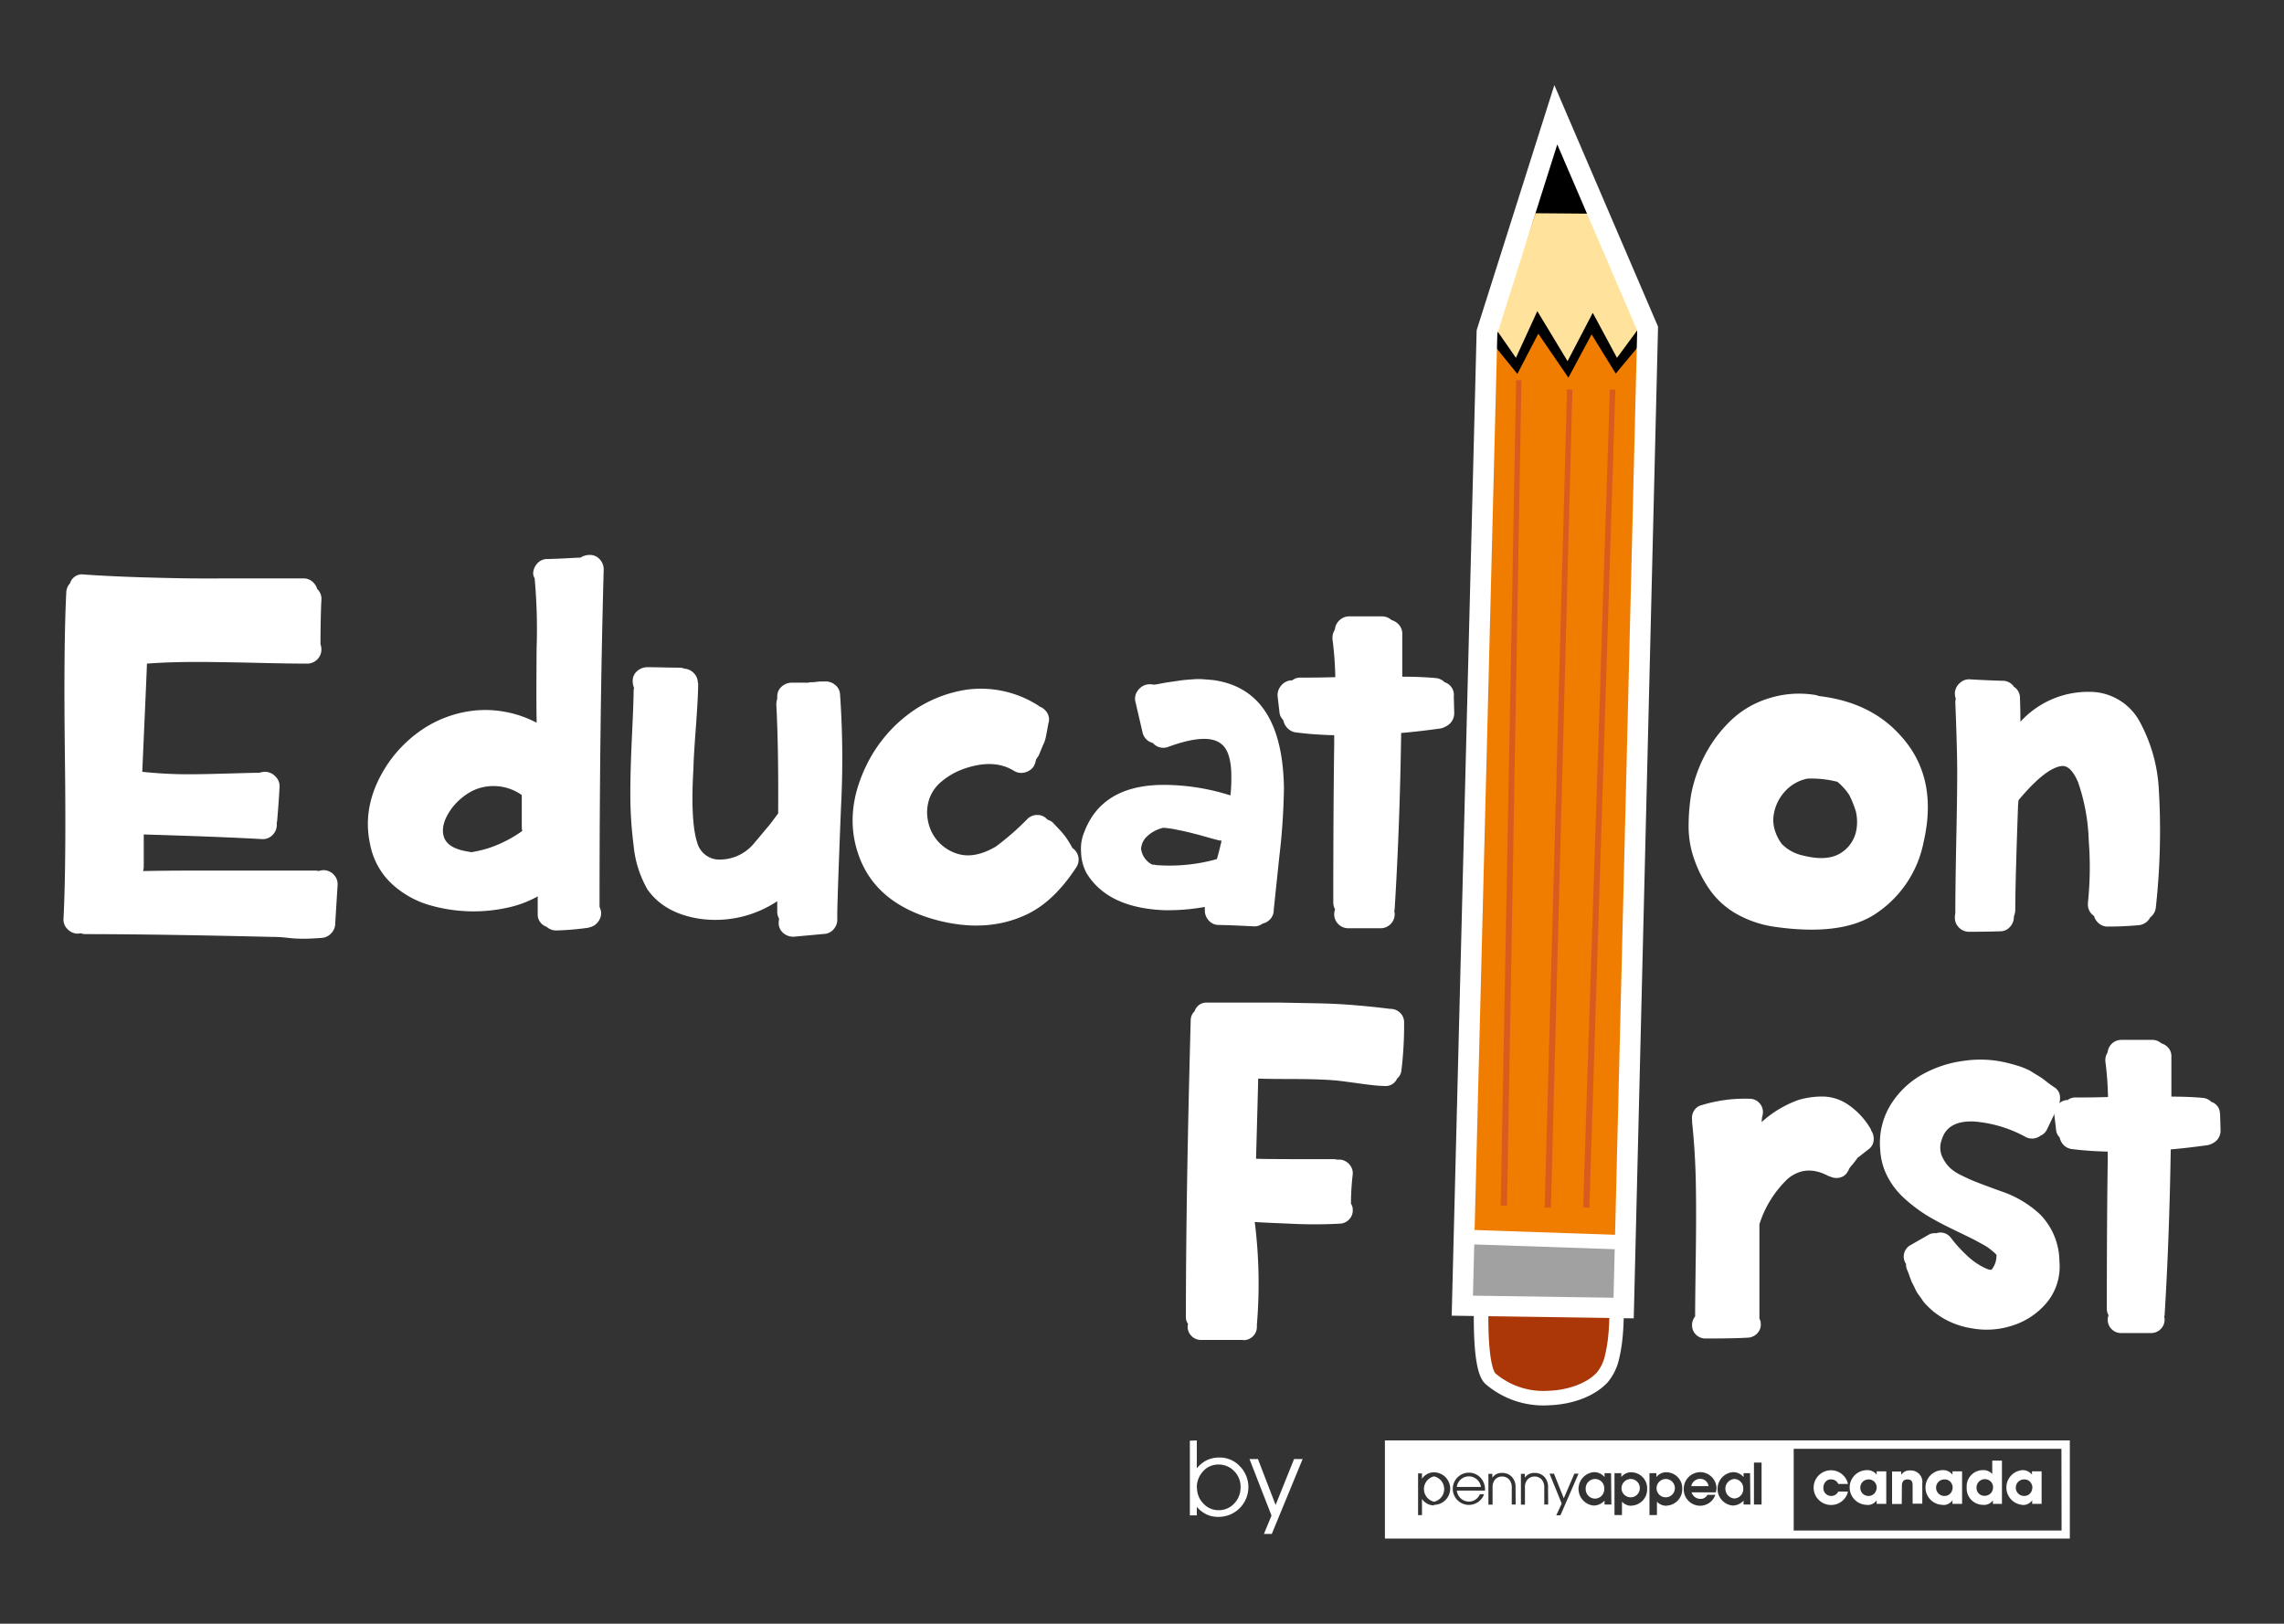 <svg id="Layer_1" data-name="Layer 1" xmlns="http://www.w3.org/2000/svg" width="351.28" height="249.78" viewBox="0 0 351.28 249.78">
  <rect x="0" y="0" width="351.28" height="249.78" fill="#333333" stroke="none"/>
  <g>
    <path d="M49.63,144.27c-1.24.1-2.16.14-2.76.14s-1.48,0-2.65-.14-2-.14-2.39-.14q-17.53-.42-28.7-.43a1.76,1.76,0,0,1-.71-.14,2.36,2.36,0,0,1-.58.07,2.25,2.25,0,0,1-1.5-.74,2,2,0,0,1-.57-1.59q.42-8.37.21-25Q9.77,99.35,10.2,91a2.2,2.2,0,0,1,.57-1.27,1.92,1.92,0,0,1,2.15-1.35c2.67.19,5.62.33,8.87.43s5.78.15,7.62.17,4.91,0,9.23,0l8,0a2.07,2.07,0,0,1,1.36.46,2.36,2.36,0,0,1,.79,1.17,2.06,2.06,0,0,1,.64,1.7q-.13,2.55-.14,6.8a2.16,2.16,0,0,1,.14.78,2.12,2.12,0,0,1-.64,1.56,2.17,2.17,0,0,1-1.57.64q-2.51,0-7.23-.11t-5.94-.11q-6.8-.14-11.45.22,0,.49-.72,16.64c1.77.19,3.58.31,5.44.36s4.14,0,6.84-.07,4.61-.14,5.76-.14a2.75,2.75,0,0,1,.93-.15,2.25,2.25,0,0,1,1.54.75A2.05,2.05,0,0,1,43,121q-.13,2.49-.36,5.1a1.25,1.25,0,0,1-.07.43v.49a2.21,2.21,0,0,1-.75,1.53,2.08,2.08,0,0,1-1.61.53q-6.09-.35-18.1-.71v5A2.24,2.24,0,0,1,22,134q3.95-.08,8.34-.07l9.88,0c3.65,0,6.42,0,8.33,0a1.25,1.25,0,0,1,.43.07,2.92,2.92,0,0,1,.86-.14,2.24,2.24,0,0,1,1.54.74,2.11,2.11,0,0,1,.54,1.6L51.56,142a2.22,2.22,0,0,1-.54,1.49,2.2,2.2,0,0,1-1.39.78" fill="#fff"/>
    <path d="M80.25,122.31a7.44,7.44,0,0,0-4.11-1.38,7.29,7.29,0,0,0-3.76.88,9.63,9.63,0,0,0-2.86,2.48q-1.78,2.42-1.29,4.32c.34,1.28,1.62,2.08,3.87,2.41a1.25,1.25,0,0,0,.43.07,18,18,0,0,0,2.86-.7,19.59,19.59,0,0,0,4.94-2.56,2.41,2.41,0,0,1-.08-.63Zm10.31,20.4a44.56,44.56,0,0,1-5,.43,2.2,2.2,0,0,1-1.5-.57,2,2,0,0,1-1.36-2V137.9a16.92,16.92,0,0,1-3.87,1.55,24.31,24.31,0,0,1-12.52-.14,14.45,14.45,0,0,1-6.4-3.68,11.28,11.28,0,0,1-3-5.81q-1.35-6.24,2.79-12.4a19.94,19.94,0,0,1,5.8-5.56,17.85,17.85,0,0,1,7.87-2.59,17,17,0,0,1,9.16,1.91v-.49q-.06-2.62,0-10.91a86.09,86.09,0,0,0-.28-10.56V89A1.81,1.81,0,0,1,82,88.3a2.32,2.32,0,0,1,.61-1.59A2,2,0,0,1,84.19,86q2.22-.06,4.65-.21h.43a2.57,2.57,0,0,1,1.43-.42,2,2,0,0,1,1.54.67,2.28,2.28,0,0,1,.61,1.59q-.64,22.89-.64,51.65v.22a5.8,5.8,0,0,1,.21.63,2.1,2.1,0,0,1-.43,1.67,2.22,2.22,0,0,1-1.43.88" fill="#fff"/>
    <path d="M107.38,105.09q0,2-.36,6.87t-.36,6.1q-.5,8.28.57,11.55a3.52,3.52,0,0,0,3.65,2.62,6.83,6.83,0,0,0,5.08-2.48l2.44-2.91,1.28-1.7q.07-10.06-.28-16.72a2.73,2.73,0,0,1,.14-.92v-.35a2,2,0,0,1,.68-1.53,2.35,2.35,0,0,1,1.61-.6c.38,0,.75,0,1.11,0l.61,0h.36a1.14,1.14,0,0,0,.35,0,2.48,2.48,0,0,1,.61-.07c.36,0,.73-.06,1.11-.11h.79a2.28,2.28,0,0,1,1.64.49,2,2,0,0,1,.79,1.49,141.9,141.9,0,0,1,.15,17.29q-.58,14.39-.58,16.93v.22a2.2,2.2,0,0,1-.5,1.62,2,2,0,0,1-1.5.79l-4.58.42a2.28,2.28,0,0,1-1.65-.5,2,2,0,0,1-.78-1.48,3.71,3.71,0,0,1,.07-.78,2.12,2.12,0,0,1-.29-1.07v-1.62a17.18,17.18,0,0,1-12,2.69q-5.37-.85-7.94-4.47a16.66,16.66,0,0,1-2.15-6.8,61.46,61.46,0,0,1-.5-8.5q0-3.12.25-8.43c.17-3.54.25-5.79.25-6.73a2.22,2.22,0,0,1,.07-.57,2.67,2.67,0,0,1-.21-1.06,1.94,1.94,0,0,1,.68-1.53,2.35,2.35,0,0,1,1.61-.6c1.62,0,3.24.07,4.86.07a2,2,0,0,1,.79.15,2.22,2.22,0,0,1,1.47.7,2.12,2.12,0,0,1,.61,1.49" fill="#fff"/>
    <path d="M161.26,111.18c-.29,1.61-.45,2.46-.5,2.56a4.22,4.22,0,0,1-.36.92l-.64,1.55c-.15.24-.29.46-.43.64a2.89,2.89,0,0,1-.36,1.07,2.33,2.33,0,0,1-1.39.92,2.15,2.15,0,0,1-1.69-.29q-3-1.83-7.44-.35a11.13,11.13,0,0,0-3.61,2A6.12,6.12,0,0,0,143,122.7a6.47,6.47,0,0,0-.4,2.62,7.21,7.21,0,0,0,.65,2.59,6.57,6.57,0,0,0,4,3.43q2.61.82,5.9-1.1A40,40,0,0,0,158,126a2.12,2.12,0,0,1,1.54-.63,2,2,0,0,1,1.54.7.26.26,0,0,1,.14.07,1.81,1.81,0,0,1,.86.57l1.07,1.13.65.78a15.58,15.58,0,0,1,1.14,1.84,2.14,2.14,0,0,1,.57,3q-3.57,5.46-7.94,7.37-6,2.7-13.52.71Q134.57,139,132,131.38q-2.28-6.66,1.43-14a21.69,21.69,0,0,1,6.23-7.47,19.72,19.72,0,0,1,9.12-3.83,16.38,16.38,0,0,1,10.77,2.37,1.11,1.11,0,0,1,.29.22,2.32,2.32,0,0,1,1.22,1,1.9,1.9,0,0,1,.21,1.52" fill="#fff"/>
    <path d="M187.81,129.32c-.34,0-1.43-.33-3.29-.85-1.39-.37-2.48-.63-3.3-.78a16,16,0,0,0-2.29-.35,5.34,5.34,0,0,0-2.68,1.49,2.83,2.83,0,0,0-.75,1.77,3.17,3.17,0,0,0,1.72,2.41,2.22,2.22,0,0,1,.57.07,27.08,27.08,0,0,0,9.37-.92c.29-1,.53-2,.72-2.84Zm1.43-6.94a23,23,0,0,0,.14-2.55c.05-2.84-.5-4.65-1.64-5.46-1.43-1.08-4.08-.92-8,.5a2.13,2.13,0,0,1-2.43-.57,2.16,2.16,0,0,1-1.57-1.56L174.64,108a2,2,0,0,1,.29-1.67,2.3,2.3,0,0,1,1.36-1,2.44,2.44,0,0,1,1.14,0,9.17,9.17,0,0,0,1.07-.17c.62-.12,1-.19,1.26-.22l1.21-.17c.6-.1,1.05-.15,1.36-.18l1.29-.1a10,10,0,0,1,1.4,0l1.29.1a11.36,11.36,0,0,1,1.36.22q9.59,2.06,9.8,16.44a100.62,100.62,0,0,1-.72,10.62c-.52,5-.81,7.68-.85,8.15a2,2,0,0,1-.51,1.35,2.22,2.22,0,0,1-1.21.71,2,2,0,0,1-1.43.42c-1.77-.09-3.53-.17-5.3-.21a2,2,0,0,1-1.54-.68,2.29,2.29,0,0,1-.61-1.59v-.5a32.14,32.14,0,0,1-6.29.5c-5.73-.24-9.69-2.12-11.88-5.67a7.19,7.19,0,0,1-.86-3.29,6.58,6.58,0,0,1,.5-3.08q2.64-6.95,11.52-7.23a33.83,33.83,0,0,1,11,1.63" fill="#fff"/>
    <path d="M223.59,106.93l.07,2.7a2.25,2.25,0,0,1-1.07,2,3.36,3.36,0,0,1-1,.43c-2,.28-4,.52-6.09.7q-.21,14.46-1,27.07a.58.58,0,0,1-.07.28,2,2,0,0,1,.07.5,2.12,2.12,0,0,1-.64,1.56,2.18,2.18,0,0,1-1.58.63h-4.86a2.18,2.18,0,0,1-1.58-.63,2.12,2.12,0,0,1-.64-1.56,2,2,0,0,1,.14-.71,2.1,2.1,0,0,1-.28-1.06q0-14.32.14-24.23V113.1a57.15,57.15,0,0,1-5.94-.43A2.24,2.24,0,0,1,198,112a2.47,2.47,0,0,1-.64-1.24,1.9,1.9,0,0,1-.58-1.21l-.28-2.4a2.21,2.21,0,0,1,.5-1.63,2.26,2.26,0,0,1,1.43-.85h.29a2.06,2.06,0,0,1,1.28-.43c1.39,0,3.18,0,5.37-.07a51.94,51.94,0,0,0-.43-5.81,2.37,2.37,0,0,1,.36-1.49,2.23,2.23,0,0,1,.71-1.45,2.18,2.18,0,0,1,1.51-.6h5a2.2,2.2,0,0,1,1.5.57,2.37,2.37,0,0,1,1.18.77,2.07,2.07,0,0,1,.47,1.35v6.59c1.86,0,3.57.07,5.15.21a2.17,2.17,0,0,1,1.36.64,2.05,2.05,0,0,1,1.43,2" fill="#fff"/>
    <path d="M282.63,120.28a16.13,16.13,0,0,0-4.66-.5,6.38,6.38,0,0,0-3.61,2.16,6.82,6.82,0,0,0-1.61,3.79,5.18,5.18,0,0,0,.14,1.7,6.85,6.85,0,0,0,1.15,2.4,6.45,6.45,0,0,0,3.22,1.77c2.43.62,4.33.52,5.69-.28a5.21,5.21,0,0,0,2.54-3.54,7,7,0,0,0-.07-3,17.56,17.56,0,0,0-1-2.48,9.35,9.35,0,0,0-1.79-2m-2.94-13.23q8,.92,12.6,6.08,5.86,6.38,3.57,16.35A17.14,17.14,0,0,1,288,140.87q-5.22,3.12-15.1,1.7a16.82,16.82,0,0,1-5.76-1.94,12.78,12.78,0,0,1-4-3.51,18.58,18.58,0,0,1-2.43-4.56,15.24,15.24,0,0,1-1-5.13,30.82,30.82,0,0,1,.39-5.24A22.15,22.15,0,0,1,262.3,116a20.57,20.57,0,0,1,3.94-5.2,14.62,14.62,0,0,1,5.76-3.36,15.45,15.45,0,0,1,7.19-.53,3.88,3.88,0,0,1,.5.14" fill="#fff"/>
    <path d="M321.11,139a52.45,52.45,0,0,0,.14-9.67,30.34,30.34,0,0,0-1.64-9c-.77-1.79-1.63-2.62-2.58-2.48q-2.5.36-6.58,5.25l-.07.77q-.42,11.62-.43,16.09a2.52,2.52,0,0,1-.21,1V141a2.29,2.29,0,0,1-.61,1.6,2,2,0,0,1-1.54.67c-1.62.05-3.19.07-4.72.07a2.13,2.13,0,0,1-1.57-.64,2.09,2.09,0,0,1-.64-1.56,3,3,0,0,1,.07-.63v-.22q0-3.6.14-10.73c.1-4.75.15-8.31.15-10.7s-.1-6-.29-10.73a2.51,2.51,0,0,1,.07-.64,2.73,2.73,0,0,1-.14-.92,2.24,2.24,0,0,1,.75-1.49,2.07,2.07,0,0,1,1.61-.57c1.71.1,3.36.17,4.93.22a2.05,2.05,0,0,1,1.79.92,2,2,0,0,1,.93,1.77c.05,1.18.07,2.39.07,3.61a14.09,14.09,0,0,1,10.51-4.6,8.77,8.77,0,0,1,8,4.89A24.38,24.38,0,0,1,332,121a107.75,107.75,0,0,1-.43,18.57,2.17,2.17,0,0,1-.86,1.55,2.23,2.23,0,0,1-1.79,1.21c-1.62.14-3.19.21-4.72.21a2.07,2.07,0,0,1-1.36-.46,2.3,2.3,0,0,1-.78-1.17,2.11,2.11,0,0,1-.93-2" fill="#fff"/>
    <path d="M191.14,206.13h-6.4a2,2,0,0,1-1.48-.6,2,2,0,0,1-.6-1.46,1.12,1.12,0,0,1,.07-.4,1.75,1.75,0,0,1-.34-1.07q0-18.45.74-45.63a1.92,1.92,0,0,1,.6-1.4,1.9,1.9,0,0,1,2-1.33l5.31,0c2.65,0,4.64,0,6,0l5.32.1q3.28.06,6.05.3c1.84.15,3.63.34,5.38.56a2.13,2.13,0,0,1,1.48.54,2,2,0,0,1,.68,1.4,57.52,57.52,0,0,1-.41,7.52,1.88,1.88,0,0,1-.67,1.27,1.9,1.9,0,0,1-1.95,1.13c-1,0-2.38-.18-4-.4s-3-.42-3.77-.47q-2.28-.19-6.72-.2-3.3,0-4.92-.06-.06,2.73-.33,12.32,1.07.08,11.84.07a2.32,2.32,0,0,1,.61.07h.53a2.19,2.19,0,0,1,1.42.79,2,2,0,0,1,.47,1.47,39.53,39.53,0,0,0-.27,4.53,1.54,1.54,0,0,1,.27.87,1.94,1.94,0,0,1-.51,1.49,2,2,0,0,1-1.44.7,71.75,71.75,0,0,1-7.81,0c-3.27-.13-5-.22-5.31-.26a75.81,75.81,0,0,1,.33,15.79v.33a2,2,0,0,1-.6,1.46,2,2,0,0,1-1.48.6" fill="#fff"/>
    <path d="M281.37,181q-3.57-2-6.4.33a16.5,16.5,0,0,0-4.37,7v14.52a1.43,1.43,0,0,1,.2.73,1.9,1.9,0,0,1-.5,1.5,2.11,2.11,0,0,1-1.45.7c-1.44.09-3.61.13-6.53.13a2.07,2.07,0,0,1-1.48-.59,2,2,0,0,1-.6-1.47,2.06,2.06,0,0,1,.47-1.33q0-1.93.1-9.16t0-11.79q-.1-4.56-.57-9v-.4a2,2,0,0,1,.3-1.3,1.82,1.82,0,0,1,1.11-.84,22.52,22.52,0,0,1,7.4-1,2,2,0,0,1,1.48.59,2,2,0,0,1,.61,1.47,2.5,2.5,0,0,1-.14.8l-.06.73a16.76,16.76,0,0,1,5.65-3.4,12.78,12.78,0,0,1,4-.53,7.13,7.13,0,0,1,3.83,1.37,11.55,11.55,0,0,1,3.3,3.63,2.85,2.85,0,0,0,.13.33,2.21,2.21,0,0,1,.31,1.47,1.84,1.84,0,0,1-.71,1.26l-1.28,1a3.63,3.63,0,0,1-.4.3.46.46,0,0,0-.14.14c0,.06-.15.22-.33.46s-.43.55-.74.9a.69.69,0,0,1-.14.2,1.5,1.5,0,0,1-.2.4,1.81,1.81,0,0,1-1.24,1,2.15,2.15,0,0,1-1.58-.2" fill="#fff"/>
    <path d="M316.62,170l-1.75,3.66a2.07,2.07,0,0,1-1.07,1.07,2.13,2.13,0,0,1-2.22.2,19.64,19.64,0,0,0-7.94-2.4q-4.11-.19-5,2.8a3.44,3.44,0,0,0,.27,3,5.27,5.27,0,0,0,1,1.33,6.76,6.76,0,0,0,1.65,1.1c.67.33,1.24.6,1.71.8s1.24.5,2.29.89,1.85.69,2.39.87a16.47,16.47,0,0,1,5.79,3.47,10.45,10.45,0,0,1,3,7.26,8.71,8.71,0,0,1-1.88,6.26,11.3,11.3,0,0,1-5.32,3.6,12.67,12.67,0,0,1-6.29.43,12.46,12.46,0,0,1-5.88-2.57c-.36-.31-.7-.62-1-.93a5.08,5.08,0,0,1-.81-1l-.67-.93a6.56,6.56,0,0,1-.47-.93l-.41-.8c-.09-.22-.21-.56-.37-1a8.29,8.29,0,0,0-.37-.93,2.53,2.53,0,0,1-.13-.8.23.23,0,0,0-.07-.14,2,2,0,0,1,.81-2.79l2.69-1.54a1.86,1.86,0,0,1,1.21-.26,2,2,0,0,1,2.29.73,20.82,20.82,0,0,0,2.35,2.6,10.57,10.57,0,0,0,2.69,1.93c.63.31,1,.42,1.21.33a3.45,3.45,0,0,0,.74-2.13.1.1,0,0,0,0-.13,2.62,2.62,0,0,0-.4-.4,11.54,11.54,0,0,0-1-.8c-.58-.36-1.43-.82-2.55-1.4l-3.3-1.6c-1.35-.67-2.51-1.3-3.5-1.9a23.74,23.74,0,0,1-3.2-2.4,12.06,12.06,0,0,1-2.75-3.43,10,10,0,0,1-1.18-4.26,11.23,11.23,0,0,1,1.51-6.76,13.43,13.43,0,0,1,4.88-4.76A17.64,17.64,0,0,1,302,163.2a17.42,17.42,0,0,1,6.69.3c.72.18,1.35.36,1.89.53a12.8,12.8,0,0,1,1.61.67l1.08.67a9.12,9.12,0,0,1,1.31.89c.6.47,1.07.81,1.38,1a1.85,1.85,0,0,1,.87,1.73,2.42,2.42,0,0,1-.2,1" fill="#fff"/>
    <path d="M341.45,171.36l.07,2.53a2.13,2.13,0,0,1-1,1.87,3,3,0,0,1-.94.4c-1.84.26-3.75.49-5.72.66q-.21,13.59-.94,25.45a.68.68,0,0,1-.07.27,2.24,2.24,0,0,1,.07.46,2.07,2.07,0,0,1-2.09,2.07h-4.58a2,2,0,0,1-1.48-.6,2,2,0,0,1-.6-1.47,1.72,1.72,0,0,1,.13-.66,2,2,0,0,1-.27-1q0-13.46.14-22.78v-1.4q-3-.07-5.59-.4a2.18,2.18,0,0,1-1.21-.63,2.43,2.43,0,0,1-.6-1.17,1.75,1.75,0,0,1-.54-1.13l-.27-2.27a2.05,2.05,0,0,1,.47-1.53,2.12,2.12,0,0,1,1.35-.8H318a1.94,1.94,0,0,1,1.21-.4c1.3,0,3,0,5-.07a48.47,48.47,0,0,0-.4-5.46,2.22,2.22,0,0,1,.34-1.4,2.13,2.13,0,0,1,2.08-1.93H331a2.08,2.08,0,0,1,1.41.53,2.28,2.28,0,0,1,1.11.73,1.91,1.91,0,0,1,.44,1.27v6.2c1.75,0,3.37.06,4.85.2a2,2,0,0,1,1.28.6,1.91,1.91,0,0,1,1.34,1.86" fill="#fff"/>
    <path d="M184.1,228.89a3.41,3.41,0,0,0,1,2.43,3.09,3.09,0,0,0,2.29,1,3.2,3.2,0,0,0,2.41-1,3.56,3.56,0,0,0,1-2.57,3.35,3.35,0,0,0-1-2.45,3.24,3.24,0,0,0-2.38-1,3.1,3.1,0,0,0-2.35,1,3.62,3.62,0,0,0-1,2.55m0-7.26v4.29a4.77,4.77,0,0,1,1.56-1.26,4.52,4.52,0,0,1,1.9-.4,4.21,4.21,0,0,1,3.14,1.32,4.58,4.58,0,0,1-3.33,7.81,4.18,4.18,0,0,1-1.78-.38,4.75,4.75,0,0,1-1.49-1.16v1.31H183V221.63Z" fill="#fff"/>
    <polygon points="192.17 224.45 193.47 224.45 196.19 231.52 199.03 224.45 200.35 224.45 195.6 235.98 194.39 235.98 195.56 233.15 192.17 224.45" fill="#fff"/>
    <path d="M248.27,194.58s1.62,13.58-1.83,17.3-12.41,4.67-17.2.21c-2.3-2.14-1.16-17.31-1.16-17.31Z" fill="#ab3608"/>
    <path d="M247.26,195.69l-18.13.18c-.08,1.39-.22,4-.22,6.77,0,7.42,1,8.54,1.09,8.64a11.41,11.41,0,0,0,8.19,2.67c3.07-.11,5.92-1.19,7.42-2.82a6.34,6.34,0,0,0,1.28-2.82c1-4.09.59-10.24.37-12.62m-20.21-2,22.22-.22.11,1c0,.36,1,8.86-.32,14.38a8.53,8.53,0,0,1-1.8,3.8c-1.92,2.08-5.28,3.4-9,3.53a13.63,13.63,0,0,1-9.79-3.27c-.84-.77-1.8-2.64-1.8-10.26,0-4,.29-7.89.29-7.93Z" fill="#fff"/>
    <polygon points="253.4 50.54 239.29 17.65 228.7 51.06 224.9 200.84 249.71 201.21 253.4 50.54" fill="#f07d00"/>
    <polyline points="253.55 49.92 248.62 55.84 244.73 49.53 241.12 56.26 236.48 49.48 233.19 55.8 228.85 50.44" fill="#f07d00"/>
    <polygon points="228.11 51.04 229.6 49.85 233.02 54.06 236.37 47.63 241.02 54.43 244.68 47.61 248.74 54.21 252.81 49.32 254.29 50.53 248.5 57.47 244.79 51.44 241.22 58.1 236.59 51.33 233.37 57.52 228.11 51.04"/>
    <polygon points="252.39 50.03 248.69 55.05 244.97 48.12 241.09 55.56 236.44 47.86 233.15 55.05 230.11 50.67 239.61 22.91 252.39 50.03" fill="#ffe39c"/>
    <polygon points="245.82 32.88 234.49 32.79 239.29 17.65 245.82 32.88"/>
    <polygon points="249.96 191.12 225.17 190.27 224.9 200.84 249.71 201.21 249.96 191.12" fill="#a1a1a1"/>
    <path d="M248.81,192.19l-22.55-.77-.21,8.33,22.57.34Zm-24.73-3.06,27,.92-.3,12.28-27-.4Z" fill="#fff"/>
    <polygon points="234 58.5 231.78 185.48 230.81 185.48 233.18 58.5 234 58.5" fill="#d95c1f"/>
    <polygon points="241.84 59.93 238.53 185.78 237.57 185.78 241.01 59.92 241.84 59.93" fill="#d95c1f"/>
    <polygon points="248.44 59.94 244.45 185.78 243.48 185.76 247.6 59.93 248.44 59.94" fill="#d95c1f"/>
    <path d="M239.51,22.22l-9.22,29.1-3.75,148,21.62.32L251.8,50.84ZM227.11,50.8l11.95-37.71L255,50.23v.35l-3.73,152.23-28-.41Z" fill="#fff"/>
    <g>
      <path d="M275.87,221.59H213v15.1H318.34v-15.1Zm-55.33,10a2.25,2.25,0,0,1-1.84-1v2.49h-.6v-6.42h.6v.84a2.19,2.19,0,0,1,1.84-1,2.5,2.5,0,1,1,0,5Zm7.85-2.28h-4.33A1.89,1.89,0,0,0,225.9,231a1.81,1.81,0,0,0,1.7-1.13h.65a2.48,2.48,0,1,1-2.35-3.32,2.42,2.42,0,0,1,2.13,1.22A2.57,2.57,0,0,1,228.39,229.29Zm4.72,2.14h-.6v-2.61a1.78,1.78,0,0,0-.46-1.3,1.51,1.51,0,0,0-2.05,0,1.81,1.81,0,0,0-.44,1.3v2.63h-.64v-4.74h.6v.6h0a1.7,1.7,0,0,1,1.46-.74,2,2,0,0,1,1.51.57,2.21,2.21,0,0,1,.6,1.68Zm5,0h-.6v-2.61a1.78,1.78,0,0,0-.46-1.3,1.51,1.51,0,0,0-2.05,0,1.69,1.69,0,0,0-.46,1.3v2.63h-.62v-4.74h.6v.6h0a1.7,1.7,0,0,1,1.46-.74,2,2,0,0,1,1.51.57,2.21,2.21,0,0,1,.6,1.68Zm1.24,1.67.84-1.82-1.87-4.6H239l1.51,3.79,1.63-3.79h.64L240,233.1Zm8.48-1.67h-1.05v-.6a2.32,2.32,0,0,1-1.68.76,2.58,2.58,0,0,1,.07-5.14,2.09,2.09,0,0,1,1.61.76h0v-.6h1Zm3.11.19a1.91,1.91,0,0,1-1.48-.63v2.06h-1.15v-6.44h1.05v.6h0a1.88,1.88,0,0,1,1.55-.74,2.46,2.46,0,0,1,2.42,2.56A2.5,2.5,0,0,1,250.92,231.62Zm5.39,0a1.93,1.93,0,0,1-1.49-.63v2.06h-1.15v-6.44h1.06v.6h0a1.89,1.89,0,0,1,1.56-.74,2.46,2.46,0,0,1,2.42,2.56A2.51,2.51,0,0,1,256.31,231.62Zm7.59-2.06v0h-3.76a1.43,1.43,0,0,0,1.34,1,1.16,1.16,0,0,0,1.1-.62h1.22a2.49,2.49,0,0,1-2.32,1.68,2.53,2.53,0,0,1-2.54-2.56,2.57,2.57,0,0,1,2.54-2.61A2.52,2.52,0,0,1,264,229,4,4,0,0,1,263.9,229.56Zm5.29,1.87h-1.05v-.6a2.32,2.32,0,0,1-1.68.76,2.58,2.58,0,0,1,.07-5.14,2.09,2.09,0,0,1,1.61.76h0v-.6h1Zm1.72,0h-1.17V225h1.17Zm46.14,4H275.87V222.88h41.18Z" fill="#fff"/>
      <path d="M256.21,227.52a1.44,1.44,0,0,0-1.43,1.51,1.41,1.41,0,1,0,1.43-1.51Z" fill="#fff"/>
      <path d="M225.9,227.12a1.86,1.86,0,0,0-1.84,1.62h3.71A1.88,1.88,0,0,0,225.9,227.12Z" fill="#fff"/>
      <path d="M250.83,227.52a1.44,1.44,0,0,0-1.44,1.51,1.41,1.41,0,1,0,1.44-1.51Z" fill="#fff"/>
      <path d="M245.32,227.52a1.46,1.46,0,0,0-1.44,1.54,1.45,1.45,0,0,0,1.44,1.48,1.43,1.43,0,0,0,1.41-1.53A1.41,1.41,0,0,0,245.32,227.52Z" fill="#fff"/>
      <path d="M261.48,227.5a1.39,1.39,0,0,0-1.36,1.12h2.65A1.28,1.28,0,0,0,261.48,227.5Z" fill="#fff"/>
      <path d="M220.56,227.12a2,2,0,0,0,0,3.9,2,2,0,0,0,0-3.9Z" fill="#fff"/>
      <path d="M266.7,227.52a1.51,1.51,0,0,0,0,3,1.43,1.43,0,0,0,1.41-1.53A1.41,1.41,0,0,0,266.7,227.52Z" fill="#fff"/>
      <path d="M281.62,231.52a2.65,2.65,0,0,0,2.6-2.06h-1.5a1.15,1.15,0,0,1-1.08.67,1.19,1.19,0,0,1-1.2-1.27,1.31,1.31,0,0,1,.34-.91,1,1,0,0,1,.86-.36,1.13,1.13,0,0,1,1.08.7h1.5a2.67,2.67,0,1,0-2.6,3.23Z" fill="#fff"/>
      <path d="M287.15,231.52a1.67,1.67,0,0,0,1.48-.72v.55h1.48v-5h-1.48v.51a1.78,1.78,0,0,0-1.48-.7,2.67,2.67,0,0,0,0,5.34Zm.24-3.93a1.19,1.19,0,0,1,1.12.7,1.2,1.2,0,0,1,.12.65,1.44,1.44,0,0,1-.22.64,1.2,1.2,0,0,1-1.05.55,1.23,1.23,0,0,1-1.24-1.24A1.25,1.25,0,0,1,287.39,227.59Z" fill="#fff"/>
      <path d="M292.51,228.65c0-.53.12-1.06.86-1.06s.79.48.79,1v2.73h1.49v-3.11a1.77,1.77,0,0,0-1.85-2,1.49,1.49,0,0,0-1.39.69v-.53H291v5h1.49Z" fill="#fff"/>
      <path d="M298.81,231.52a1.67,1.67,0,0,0,1.48-.72v.55h1.48v-5h-1.48v.51a1.78,1.78,0,0,0-1.48-.7,2.67,2.67,0,0,0,0,5.34Zm.26-3.93a1.18,1.18,0,0,1,1.12.7,1.12,1.12,0,0,1,.12.65,1.43,1.43,0,0,1-.21.64,1.21,1.21,0,0,1-1.06.55,1.27,1.27,0,0,1,0-2.54Z" fill="#fff"/>
      <path d="M305,231.5a1.63,1.63,0,0,0,1.51-.7v.55h1.39V224.7h-1.49v2.06a1.81,1.81,0,0,0-1.46-.6,2.49,2.49,0,0,0-2.47,2.66A2.52,2.52,0,0,0,305,231.5Zm.29-3.95a1.26,1.26,0,0,1,.88.36,1.2,1.2,0,0,1,.36.88,1.28,1.28,0,0,1-.36.94,1.35,1.35,0,0,1-.93.38,1.21,1.21,0,0,1-1.25-1.27A1.29,1.29,0,0,1,305.25,227.55Z" fill="#fff"/>
      <path d="M311.06,231.52a1.69,1.69,0,0,0,1.49-.72v.55H314v-5h-1.48v.51a1.79,1.79,0,0,0-1.49-.7,2.68,2.68,0,0,0,0,5.34Zm.27-3.93a1.19,1.19,0,0,1,1.12.7,1.12,1.12,0,0,1,.12.65,1.43,1.43,0,0,1-.21.64,1.21,1.21,0,0,1-1.06.55,1.27,1.27,0,0,1,0-2.54Z" fill="#fff"/>
    </g>
  </g>
</svg>
